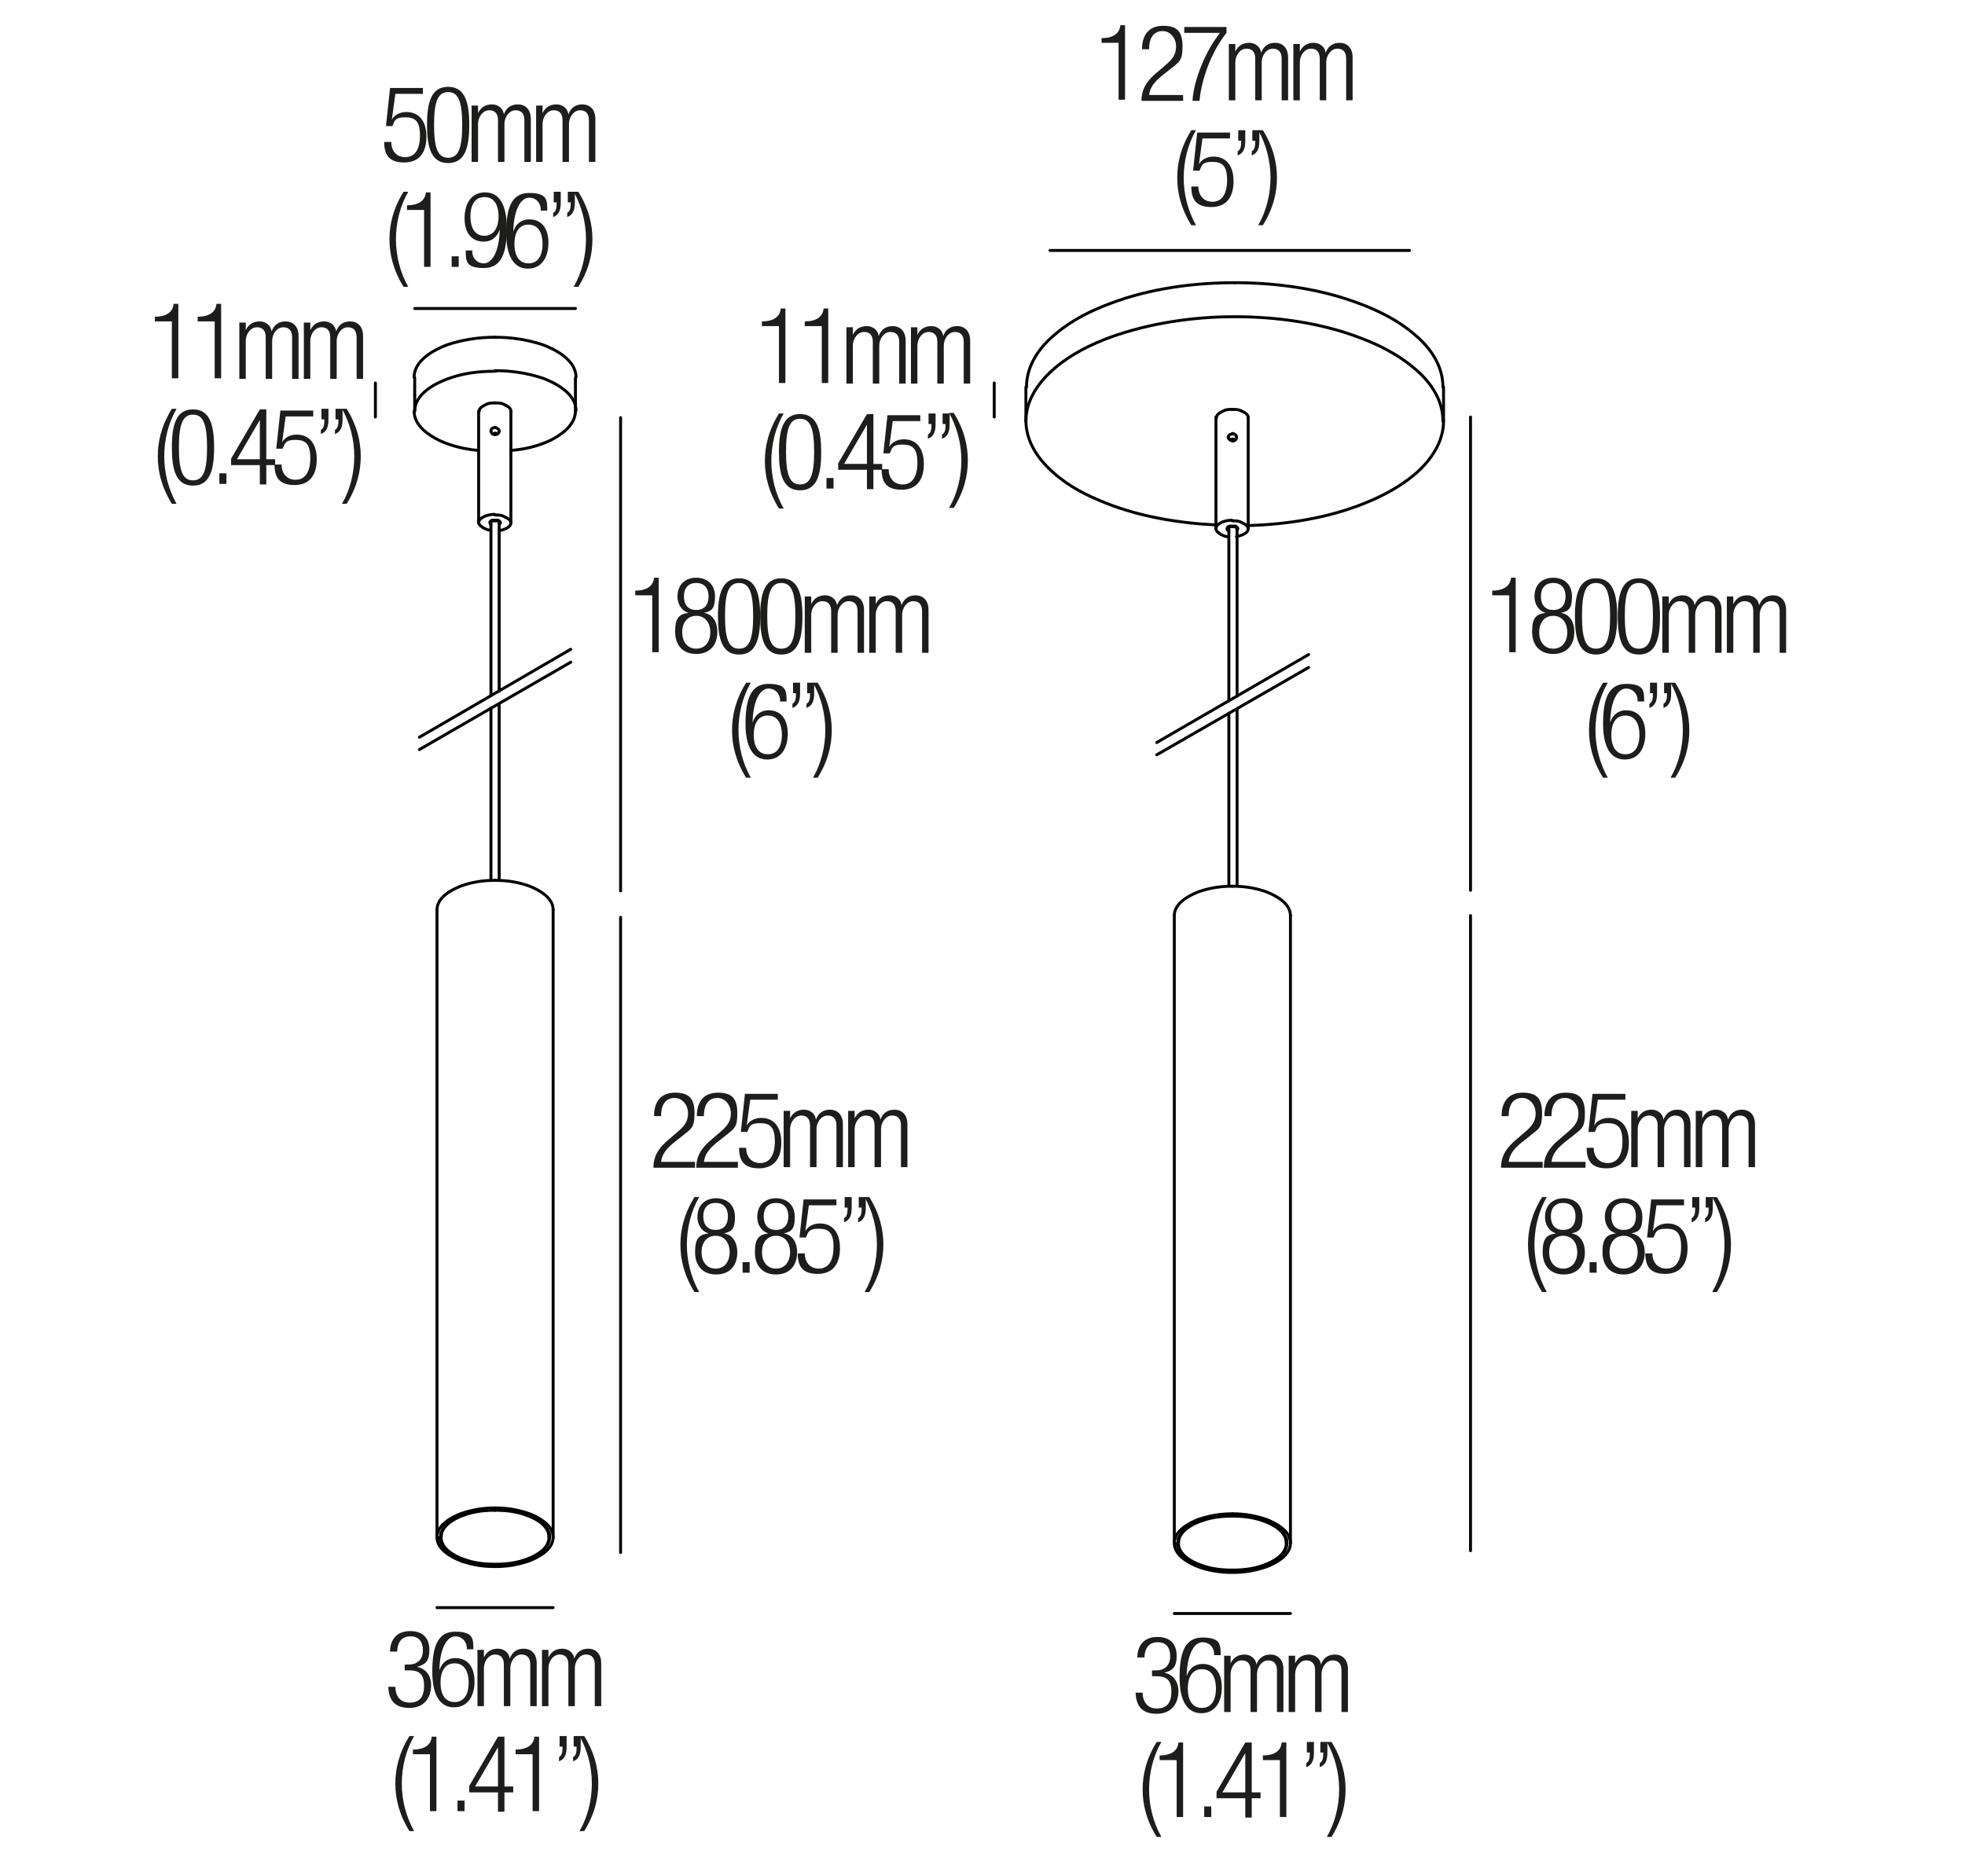 <?xml version="1.0" encoding="UTF-8"?>
<svg id="Livello_1" xmlns="http://www.w3.org/2000/svg" version="1.1" viewBox="0 0 335 319.9">
  <!-- Generator: Adobe Illustrator 29.6.0, SVG Export Plug-In . SVG Version: 2.1.1 Build 207)  -->
  <g>
    <rect x="62.4" y="14.7" width="42.7" height="38.7" fill="none"/>
    <path d="M72.1,15v1h-4.7l-.6,4.4h0c.5-.9,1.5-1.3,2.5-1.3,2,0,3.4,1.4,3.4,4.2s-1.3,4.4-3.8,4.4-3.4-1.2-3.4-3.5h1.2c0,1.4.8,2.6,2.4,2.6s2.5-1.3,2.5-3.7-.8-3.1-2.5-3.1-1.8.5-2.2,1.5h-1.1l.7-6.5h5.6Z" fill="#1d1d1b"/>
    <path d="M76.4,14.8c2.9,0,3.6,2.7,3.6,6.5s-.7,6.5-3.6,6.5-3.6-2.7-3.6-6.5.7-6.5,3.6-6.5ZM76.4,26.9c1.7,0,2.4-1.5,2.4-5.6s-.7-5.6-2.4-5.6-2.4,1.5-2.4,5.6.7,5.6,2.4,5.6Z" fill="#1d1d1b"/>
    <path d="M80.5,18h1v1.3h0c.5-1.1,1.4-1.5,2.4-1.5s1.9.7,2,1.7h0c.4-1.1,1.2-1.7,2.4-1.7s2.2.8,2.2,2.5v7.3h-1.1v-7.1c0-1.1-.5-1.7-1.5-1.7s-1.9,1-1.9,2.4v6.4h-1.1v-7.1c0-1.1-.5-1.7-1.5-1.7s-1.9,1-1.9,2.4v6.4h-1.1v-9.6Z" fill="#1d1d1b"/>
    <path d="M91.5,18h1v1.3h0c.5-1.1,1.4-1.5,2.4-1.5s1.9.7,2,1.7h0c.4-1.1,1.2-1.7,2.4-1.7s2.2.8,2.2,2.5v7.3h-1.1v-7.1c0-1.1-.5-1.7-1.5-1.7s-1.9,1-1.9,2.4v6.4h-1.1v-7.1c0-1.1-.5-1.7-1.5-1.7s-1.9,1-1.9,2.4v6.4h-1.1v-9.6Z" fill="#1d1d1b"/>
    <path d="M69.6,32.7c-1.4,2.4-2.1,5.3-2.1,8.1s.7,5.6,2.1,8.1h-.8c-1.8-2.9-2.4-5.6-2.4-8.1s.6-5.2,2.4-8.1h.8Z" fill="#1d1d1b"/>
    <path d="M72.3,35.8h-2.9v-.8c2.1,0,3.1-.9,3.2-2.2h.8v12.7h-1.1v-9.8Z" fill="#1d1d1b"/>
    <path d="M77,43.7h1.2v1.8h-1.2v-1.8Z" fill="#1d1d1b"/>
    <path d="M80.5,42.8c0,1.2.8,2.1,2,2.1s2.6-1.6,2.7-5.8h0c-.4,1.3-1.4,2.1-2.7,2.1-2.2,0-3.3-1.6-3.3-4s1.1-4.4,3.5-4.4,3.7,2.1,3.7,6.1-.8,6.8-3.9,6.8-3.1-1.2-3.1-3h1.2ZM82.6,40.2c1.7,0,2.4-1.6,2.4-3.3s-.6-3.3-2.4-3.3-2.4,1.6-2.4,3.3.6,3.3,2.4,3.3Z" fill="#1d1d1b"/>
    <path d="M92.2,35.8c0-1.2-.8-2.1-2-2.1s-2.6,1.6-2.7,5.8h0c.4-1.3,1.4-2.1,2.7-2.1,2.2,0,3.3,1.6,3.3,4s-1.1,4.4-3.5,4.4-3.7-2.1-3.7-6.1.8-6.8,3.9-6.8,3.1,1.2,3.1,3h-1.2ZM90.1,44.9c1.8,0,2.4-1.6,2.4-3.3s-.6-3.3-2.4-3.3-2.4,1.6-2.4,3.3.6,3.3,2.4,3.3Z" fill="#1d1d1b"/>
    <path d="M94.4,32.7h1.2v1.8c0,1.1-.2,2.1-1.3,2.5v-.7c.5-.3.6-.8.6-1.8h-.5v-1.8ZM96.8,32.7h1.2v1.8c0,1.1-.2,2.1-1.3,2.5v-.7c.5-.3.6-.8.6-1.8h-.5v-1.8Z" fill="#1d1d1b"/>
    <path d="M97.8,48.9c1.4-2.4,2.1-5.3,2.1-8.1s-.7-5.6-2.1-8.1h.8c1.8,2.9,2.4,5.6,2.4,8.1s-.6,5.2-2.4,8.1h-.8Z" fill="#1d1d1b"/>
  </g>
  <g>
    <rect x="22.8" y="51.7" width="42.7" height="38.7" fill="none"/>
    <path d="M29.3,54.8h-2.9v-.8c2.1,0,3.1-.9,3.2-2.2h.8v12.7h-1.1v-9.8Z" fill="#1d1d1b"/>
    <path d="M36.6,54.8h-2.9v-.8c2.1,0,3.1-.9,3.2-2.2h.8v12.7h-1.1v-9.8Z" fill="#1d1d1b"/>
    <path d="M40.9,55h1v1.3h0c.5-1.1,1.4-1.5,2.4-1.5s1.9.7,2,1.7h0c.4-1.1,1.2-1.7,2.4-1.7s2.2.8,2.2,2.5v7.3h-1.1v-7.1c0-1.1-.5-1.7-1.5-1.7s-1.9,1-1.9,2.4v6.4h-1.1v-7.1c0-1.1-.5-1.7-1.5-1.7s-1.9,1-1.9,2.4v6.4h-1.1v-9.6Z" fill="#1d1d1b"/>
    <path d="M51.9,55h1v1.3h0c.5-1.1,1.4-1.5,2.4-1.5s1.9.7,2,1.7h0c.4-1.1,1.2-1.7,2.4-1.7s2.2.8,2.2,2.5v7.3h-1.1v-7.1c0-1.1-.5-1.7-1.5-1.7s-1.9,1-1.9,2.4v6.4h-1.1v-7.1c0-1.1-.5-1.7-1.5-1.7s-1.9,1-1.9,2.4v6.4h-1.1v-9.6Z" fill="#1d1d1b"/>
    <path d="M30.1,69.7c-1.4,2.4-2.1,5.3-2.1,8.1s.7,5.6,2.1,8.1h-.8c-1.8-2.9-2.4-5.6-2.4-8.1s.6-5.2,2.4-8.1h.8Z" fill="#1d1d1b"/>
    <path d="M32.9,69.8c2.9,0,3.6,2.7,3.6,6.5s-.7,6.5-3.6,6.5-3.6-2.7-3.6-6.5.7-6.5,3.6-6.5ZM32.9,81.9c1.7,0,2.4-1.5,2.4-5.6s-.7-5.6-2.4-5.6-2.4,1.5-2.4,5.6.7,5.6,2.4,5.6Z" fill="#1d1d1b"/>
    <path d="M37.4,80.7h1.2v1.8h-1.2v-1.8Z" fill="#1d1d1b"/>
    <path d="M44.3,79.3h-4.9v-1.1l4.9-8.4h1.1v8.5h1.5v1h-1.5v3.3h-1.1v-3.3ZM44.3,78.3v-6.7h0l-3.9,6.7h3.9Z" fill="#1d1d1b"/>
    <path d="M53.4,70v1h-4.7l-.6,4.4h0c.5-.9,1.5-1.3,2.5-1.3,2,0,3.4,1.4,3.4,4.2s-1.3,4.4-3.8,4.4-3.4-1.2-3.4-3.5h1.2c0,1.4.8,2.6,2.4,2.6s2.5-1.3,2.5-3.7-.8-3.1-2.5-3.1-1.8.5-2.2,1.5h-1.1l.7-6.5h5.6Z" fill="#1d1d1b"/>
    <path d="M54.8,69.7h1.2v1.8c0,1.1-.2,2.1-1.3,2.5v-.7c.5-.3.6-.8.6-1.8h-.5v-1.8ZM57.2,69.7h1.2v1.8c0,1.1-.2,2.1-1.3,2.5v-.7c.5-.3.6-.8.6-1.8h-.5v-1.8Z" fill="#1d1d1b"/>
    <path d="M58.3,85.9c1.4-2.4,2.1-5.3,2.1-8.1s-.7-5.6-2.1-8.1h.8c1.8,2.9,2.4,5.6,2.4,8.1s-.6,5.2-2.4,8.1h-.8Z" fill="#1d1d1b"/>
  </g>
  <g>
    <rect x="185.5" y="4.3" width="47.4" height="38.8" fill="none"/>
    <path d="M190.7,7.3h-2.9v-.8c2.1,0,3.1-.9,3.2-2.2h.8v12.7h-1.1V7.3Z" fill="#1d1d1b"/>
    <path d="M194.7,8.4c0-2.5,1.2-4,3.6-4s3.3,1,3.3,3.5-.5,2.6-2.1,3.9l-1.4,1.1c-1.3,1.1-2,1.9-2.2,3.3h5.8v1h-7.1c0-2.1,1-3.5,2.7-4.9l1.4-1.2c1.3-1.1,1.8-1.9,1.8-3.2s-.9-2.6-2.3-2.6-2.3,1-2.3,3.1h-1.2Z" fill="#1d1d1b"/>
    <path d="M201.9,4.6h7.2v1c-2.7,3.4-4.3,8.1-4.6,11.6h-1.2c.2-3.5,2.2-8.5,4.7-11.6h-6.1v-1Z" fill="#1d1d1b"/>
    <path d="M209.6,7.5h1v1.3h0c.5-1.1,1.4-1.5,2.4-1.5s1.9.7,2,1.7h0c.4-1.1,1.2-1.7,2.4-1.7s2.2.8,2.2,2.5v7.3h-1.1v-7.1c0-1.1-.5-1.7-1.5-1.7s-1.9,1-1.9,2.4v6.4h-1.1v-7.1c0-1.1-.5-1.7-1.5-1.7s-1.9,1-1.9,2.4v6.4h-1.1V7.5Z" fill="#1d1d1b"/>
    <path d="M220.6,7.5h1v1.3h0c.5-1.1,1.4-1.5,2.4-1.5s1.9.7,2,1.7h0c.4-1.1,1.2-1.7,2.4-1.7s2.2.8,2.2,2.5v7.3h-1.1v-7.1c0-1.1-.5-1.7-1.5-1.7s-1.9,1-1.9,2.4v6.4h-1.1v-7.1c0-1.1-.5-1.7-1.5-1.7s-1.9,1-1.9,2.4v6.4h-1.1V7.5Z" fill="#1d1d1b"/>
    <path d="M203.9,22.2c-1.4,2.4-2.1,5.3-2.1,8.1s.7,5.6,2.1,8.1h-.8c-1.8-2.9-2.4-5.6-2.4-8.1s.6-5.2,2.4-8.1h.8Z" fill="#1d1d1b"/>
    <path d="M209.7,22.6v1h-4.7l-.6,4.4h0c.5-.9,1.5-1.3,2.5-1.3,2,0,3.4,1.4,3.4,4.2s-1.3,4.4-3.8,4.4-3.4-1.2-3.4-3.5h1.2c0,1.4.8,2.6,2.4,2.6s2.5-1.3,2.5-3.7-.8-3.1-2.5-3.1-1.8.5-2.2,1.5h-1.1l.7-6.5h5.6Z" fill="#1d1d1b"/>
    <path d="M211.1,22.2h1.2v1.8c0,1.1-.2,2.1-1.3,2.5v-.7c.5-.3.6-.8.6-1.8h-.5v-1.8ZM213.5,22.2h1.2v1.8c0,1.1-.2,2.1-1.3,2.5v-.7c.5-.3.6-.8.6-1.8h-.5v-1.8Z" fill="#1d1d1b"/>
    <path d="M214.5,38.4c1.4-2.4,2.1-5.3,2.1-8.1s-.7-5.6-2.1-8.1h.8c1.8,2.9,2.4,5.6,2.4,8.1s-.6,5.2-2.4,8.1h-.8Z" fill="#1d1d1b"/>
  </g>
  <g>
    <rect x="126.3" y="52.5" width="42.7" height="38.7" fill="none"/>
    <path d="M132.8,55.6h-2.9v-.8c2.1,0,3.1-.9,3.2-2.2h.8v12.7h-1.1v-9.8Z" fill="#1d1d1b"/>
    <path d="M140.1,55.6h-2.9v-.8c2.1,0,3.1-.9,3.2-2.2h.8v12.7h-1.1v-9.8Z" fill="#1d1d1b"/>
    <path d="M144.4,55.8h1v1.3h0c.5-1.1,1.4-1.5,2.4-1.5s1.9.7,2,1.7h0c.4-1.1,1.2-1.7,2.4-1.7s2.2.8,2.2,2.5v7.3h-1.1v-7.1c0-1.1-.5-1.7-1.5-1.7s-1.9,1-1.9,2.4v6.4h-1.1v-7.1c0-1.1-.5-1.7-1.5-1.7s-1.9,1-1.9,2.4v6.4h-1.1v-9.6Z" fill="#1d1d1b"/>
    <path d="M155.4,55.8h1v1.3h0c.5-1.1,1.4-1.5,2.4-1.5s1.9.7,2,1.7h0c.4-1.1,1.2-1.7,2.4-1.7s2.2.8,2.2,2.5v7.3h-1.1v-7.1c0-1.1-.5-1.7-1.5-1.7s-1.9,1-1.9,2.4v6.4h-1.1v-7.1c0-1.1-.5-1.7-1.5-1.7s-1.9,1-1.9,2.4v6.4h-1.1v-9.6Z" fill="#1d1d1b"/>
    <path d="M133.6,70.5c-1.4,2.4-2.1,5.3-2.1,8.1s.7,5.6,2.1,8.1h-.8c-1.8-2.9-2.4-5.6-2.4-8.1s.6-5.2,2.4-8.1h.8Z" fill="#1d1d1b"/>
    <path d="M136.4,70.6c2.9,0,3.6,2.7,3.6,6.5s-.7,6.5-3.6,6.5-3.6-2.7-3.6-6.5.7-6.5,3.6-6.5ZM136.4,82.6c1.7,0,2.4-1.5,2.4-5.6s-.7-5.6-2.4-5.6-2.4,1.5-2.4,5.6.7,5.6,2.4,5.6Z" fill="#1d1d1b"/>
    <path d="M140.9,81.5h1.2v1.8h-1.2v-1.8Z" fill="#1d1d1b"/>
    <path d="M147.8,80.1h-4.9v-1.1l4.9-8.4h1.1v8.5h1.5v1h-1.5v3.3h-1.1v-3.3ZM147.8,79.1v-6.7h0l-3.9,6.7h3.9Z" fill="#1d1d1b"/>
    <path d="M156.9,70.8v1h-4.7l-.6,4.4h0c.5-.9,1.5-1.3,2.5-1.3,2,0,3.4,1.4,3.4,4.2s-1.3,4.4-3.8,4.4-3.4-1.2-3.4-3.5h1.2c0,1.4.8,2.6,2.4,2.6s2.5-1.3,2.5-3.7-.8-3.1-2.5-3.1-1.8.5-2.2,1.5h-1.1l.7-6.5h5.6Z" fill="#1d1d1b"/>
    <path d="M158.3,70.5h1.2v1.8c0,1.1-.2,2.1-1.3,2.5v-.7c.5-.3.6-.8.6-1.8h-.5v-1.8ZM160.7,70.5h1.2v1.8c0,1.1-.2,2.1-1.3,2.5v-.7c.5-.3.6-.8.6-1.8h-.5v-1.8Z" fill="#1d1d1b"/>
    <path d="M161.8,86.6c1.4-2.4,2.1-5.3,2.1-8.1s-.7-5.6-2.1-8.1h.8c1.8,2.9,2.4,5.6,2.4,8.1s-.6,5.2-2.4,8.1h-.8Z" fill="#1d1d1b"/>
  </g>
  <g>
    <rect x="101.6" y="98.4" width="63.5" height="33.6" fill="none"/>
    <path d="M111.2,101.5h-2.9v-.8c2.1,0,3.1-.9,3.2-2.2h.8v12.7h-1.1v-9.8Z" fill="#1d1d1b"/>
    <path d="M117.4,104.5h0c-1.3-.4-1.9-1.6-1.9-2.8,0-2.1,1.4-3.2,3.2-3.2s3.2,1.1,3.2,3.2-.6,2.5-1.9,2.8h0c1.6.2,2.3,1.7,2.3,3.2,0,2.4-1.4,3.8-3.6,3.8s-3.6-1.4-3.6-3.8.7-3,2.3-3.2ZM118.7,110.6c1.6,0,2.4-1.3,2.4-2.8s-.8-2.8-2.4-2.8-2.4,1.3-2.4,2.8.8,2.8,2.4,2.8ZM118.7,104c1.4,0,2.1-.9,2.1-2.3s-.7-2.3-2.1-2.3-2.1.9-2.1,2.3.7,2.3,2.1,2.3Z" fill="#1d1d1b"/>
    <path d="M126,98.6c2.9,0,3.6,2.7,3.6,6.5s-.7,6.5-3.6,6.5-3.6-2.7-3.6-6.5.7-6.5,3.6-6.5ZM126,110.6c1.7,0,2.4-1.5,2.4-5.6s-.7-5.6-2.4-5.6-2.4,1.5-2.4,5.6.7,5.6,2.4,5.6Z" fill="#1d1d1b"/>
    <path d="M133.2,98.6c2.9,0,3.6,2.7,3.6,6.5s-.7,6.5-3.6,6.5-3.6-2.7-3.6-6.5.7-6.5,3.6-6.5ZM133.2,110.6c1.7,0,2.4-1.5,2.4-5.6s-.7-5.6-2.4-5.6-2.4,1.5-2.4,5.6.7,5.6,2.4,5.6Z" fill="#1d1d1b"/>
    <path d="M137.3,101.7h1v1.3h0c.5-1.1,1.4-1.5,2.4-1.5s1.9.7,2,1.7h0c.4-1.1,1.2-1.7,2.4-1.7s2.2.8,2.2,2.5v7.3h-1.1v-7.1c0-1.1-.5-1.7-1.5-1.7s-1.9,1-1.9,2.4v6.4h-1.1v-7.1c0-1.1-.5-1.7-1.5-1.7s-1.9,1-1.9,2.4v6.4h-1.1v-9.6Z" fill="#1d1d1b"/>
    <path d="M148.3,101.7h1v1.3h0c.5-1.1,1.4-1.5,2.4-1.5s1.9.7,2,1.7h0c.4-1.1,1.2-1.7,2.4-1.7s2.2.8,2.2,2.5v7.3h-1.1v-7.1c0-1.1-.5-1.7-1.5-1.7s-1.9,1-1.9,2.4v6.4h-1.1v-7.1c0-1.1-.5-1.7-1.5-1.7s-1.9,1-1.9,2.4v6.4h-1.1v-9.6Z" fill="#1d1d1b"/>
    <path d="M128,116.4c-1.4,2.4-2.1,5.3-2.1,8.1s.7,5.6,2.1,8.1h-.8c-1.8-2.9-2.4-5.6-2.4-8.1s.6-5.2,2.4-8.1h.8Z" fill="#1d1d1b"/>
    <path d="M133,119.5c0-1.2-.8-2.1-2-2.1s-2.6,1.6-2.7,5.8h0c.4-1.3,1.4-2.1,2.7-2.1,2.2,0,3.3,1.6,3.3,4s-1.1,4.4-3.5,4.4-3.7-2.1-3.7-6.1.8-6.8,3.9-6.8,3.1,1.2,3.1,3h-1.2ZM130.9,128.6c1.8,0,2.4-1.6,2.4-3.3s-.6-3.3-2.4-3.3-2.4,1.6-2.4,3.3.6,3.3,2.4,3.3Z" fill="#1d1d1b"/>
    <path d="M135.2,116.4h1.2v1.8c0,1.1-.2,2.1-1.3,2.5v-.7c.5-.3.6-.8.6-1.8h-.5v-1.8ZM137.6,116.4h1.2v1.8c0,1.1-.2,2.1-1.3,2.5v-.7c.5-.3.6-.8.6-1.8h-.5v-1.8Z" fill="#1d1d1b"/>
    <path d="M138.6,132.6c1.4-2.4,2.1-5.3,2.1-8.1s-.7-5.6-2.1-8.1h.8c1.8,2.9,2.4,5.6,2.4,8.1s-.6,5.2-2.4,8.1h-.8Z" fill="#1d1d1b"/>
  </g>
  <g>
    <rect x="101.6" y="186.2" width="63.5" height="33.6" fill="none"/>
    <path d="M111.5,190.3c0-2.5,1.2-4,3.6-4s3.3,1,3.3,3.5-.5,2.6-2.1,3.9l-1.4,1.1c-1.3,1.1-2,1.9-2.2,3.3h5.8v1h-7.1c0-2.1,1-3.5,2.7-4.9l1.4-1.2c1.3-1.1,1.8-1.9,1.8-3.2s-.9-2.6-2.3-2.6-2.3,1-2.3,3.1h-1.2Z" fill="#1d1d1b"/>
    <path d="M118.8,190.3c0-2.5,1.2-4,3.6-4s3.3,1,3.3,3.5-.5,2.6-2.1,3.9l-1.4,1.1c-1.3,1.1-2,1.9-2.2,3.3h5.8v1h-7.1c0-2.1,1-3.5,2.7-4.9l1.4-1.2c1.3-1.1,1.8-1.9,1.8-3.2s-.9-2.6-2.3-2.6-2.3,1-2.3,3.1h-1.2Z" fill="#1d1d1b"/>
    <path d="M132.6,186.5v1h-4.7l-.6,4.4h0c.5-.9,1.5-1.3,2.5-1.3,2,0,3.4,1.4,3.4,4.2s-1.3,4.4-3.8,4.4-3.4-1.2-3.4-3.5h1.2c0,1.4.8,2.6,2.4,2.6s2.5-1.3,2.5-3.7-.8-3.1-2.5-3.1-1.8.5-2.2,1.5h-1.1l.7-6.5h5.6Z" fill="#1d1d1b"/>
    <path d="M133.7,189.4h1v1.3h0c.5-1.1,1.4-1.5,2.4-1.5s1.9.7,2,1.7h0c.4-1.1,1.2-1.7,2.4-1.7s2.2.8,2.2,2.5v7.3h-1.1v-7.1c0-1.1-.5-1.7-1.5-1.7s-1.9,1-1.9,2.4v6.4h-1.1v-7.1c0-1.1-.5-1.7-1.5-1.7s-1.9,1-1.9,2.4v6.4h-1.1v-9.6Z" fill="#1d1d1b"/>
    <path d="M144.7,189.4h1v1.3h0c.5-1.1,1.4-1.5,2.4-1.5s1.9.7,2,1.7h0c.4-1.1,1.2-1.7,2.4-1.7s2.2.8,2.2,2.5v7.3h-1.1v-7.1c0-1.1-.5-1.7-1.5-1.7s-1.9,1-1.9,2.4v6.4h-1.1v-7.1c0-1.1-.5-1.7-1.5-1.7s-1.9,1-1.9,2.4v6.4h-1.1v-9.6Z" fill="#1d1d1b"/>
    <path d="M119.2,204.1c-1.4,2.4-2.1,5.3-2.1,8.1s.7,5.6,2.1,8.1h-.8c-1.8-2.9-2.4-5.6-2.4-8.1s.6-5.2,2.4-8.1h.8Z" fill="#1d1d1b"/>
    <path d="M120.8,210.3h0c-1.3-.4-1.9-1.6-1.9-2.8,0-2.1,1.4-3.2,3.2-3.2s3.2,1.1,3.2,3.2-.6,2.5-1.9,2.8h0c1.6.2,2.3,1.7,2.3,3.2,0,2.4-1.4,3.8-3.6,3.8s-3.6-1.4-3.6-3.8.7-3,2.3-3.2ZM122,216.3c1.6,0,2.4-1.3,2.4-2.8s-.8-2.8-2.4-2.8-2.4,1.3-2.4,2.8.8,2.8,2.4,2.8ZM122,209.7c1.4,0,2.1-.9,2.1-2.3s-.7-2.3-2.1-2.3-2.1.9-2.1,2.3.7,2.3,2.1,2.3Z" fill="#1d1d1b"/>
    <path d="M126.6,215.2h1.2v1.8h-1.2v-1.8Z" fill="#1d1d1b"/>
    <path d="M131,210.3h0c-1.3-.4-1.9-1.6-1.9-2.8,0-2.1,1.4-3.2,3.2-3.2s3.2,1.1,3.2,3.2-.6,2.5-1.9,2.8h0c1.6.2,2.3,1.7,2.3,3.2,0,2.4-1.4,3.8-3.6,3.8s-3.6-1.4-3.6-3.8.7-3,2.3-3.2ZM132.3,216.3c1.6,0,2.4-1.3,2.4-2.8s-.8-2.8-2.4-2.8-2.4,1.3-2.4,2.8.8,2.8,2.4,2.8ZM132.3,209.7c1.4,0,2.1-.9,2.1-2.3s-.7-2.3-2.1-2.3-2.1.9-2.1,2.3.7,2.3,2.1,2.3Z" fill="#1d1d1b"/>
    <path d="M142.6,204.5v1h-4.7l-.6,4.4h0c.5-.9,1.5-1.3,2.5-1.3,2,0,3.4,1.4,3.4,4.2s-1.3,4.4-3.8,4.4-3.4-1.2-3.4-3.5h1.2c0,1.4.8,2.6,2.4,2.6s2.5-1.3,2.5-3.7-.8-3.1-2.5-3.1-1.8.5-2.2,1.5h-1.1l.7-6.5h5.6Z" fill="#1d1d1b"/>
    <path d="M144,204.1h1.2v1.8c0,1.1-.2,2.1-1.3,2.5v-.7c.5-.3.6-.8.6-1.8h-.5v-1.8ZM146.4,204.1h1.2v1.8c0,1.1-.2,2.1-1.3,2.5v-.7c.5-.3.6-.8.6-1.8h-.5v-1.8Z" fill="#1d1d1b"/>
    <path d="M147.4,220.3c1.4-2.4,2.1-5.3,2.1-8.1s-.7-5.6-2.1-8.1h.8c1.8,2.9,2.4,5.6,2.4,8.1s-.6,5.2-2.4,8.1h-.8Z" fill="#1d1d1b"/>
  </g>
  <g>
    <rect x="53" y="278" width="63.5" height="33.6" fill="none"/>
    <path d="M69.1,283.8h.6c1.5,0,2.4-.9,2.4-2.4s-.7-2.4-2.1-2.4-2.2.8-2.3,2.6h-1.2c0-2.1,1.2-3.5,3.4-3.5s3.3,1.2,3.3,3.2-.7,2.5-2.1,2.9h0c1.5.3,2.4,1.5,2.4,3.1,0,2.3-1.3,3.9-3.7,3.9s-3.5-1.2-3.6-3.6h1.2c0,1.5.8,2.7,2.4,2.7s2.5-.8,2.5-2.9-1-2.6-2.5-2.6h-.8v-.9Z" fill="#1d1d1b"/>
    <path d="M79.6,281.1c0-1.2-.8-2.1-2-2.1s-2.6,1.6-2.7,5.8h0c.4-1.3,1.4-2.1,2.7-2.1,2.2,0,3.3,1.6,3.3,4s-1.1,4.4-3.5,4.4-3.7-2.1-3.7-6.1.8-6.8,3.9-6.8,3.1,1.2,3.1,3h-1.2ZM77.5,290.2c1.8,0,2.4-1.6,2.4-3.3s-.6-3.3-2.4-3.3-2.4,1.6-2.4,3.3.6,3.3,2.4,3.3Z" fill="#1d1d1b"/>
    <path d="M81.5,281.3h1v1.3h0c.5-1.1,1.4-1.5,2.4-1.5s1.9.7,2,1.7h0c.4-1.1,1.2-1.7,2.4-1.7s2.2.8,2.2,2.5v7.3h-1.1v-7.1c0-1.1-.5-1.7-1.5-1.7s-1.9,1-1.9,2.4v6.4h-1.1v-7.1c0-1.1-.5-1.7-1.5-1.7s-1.9,1-1.9,2.4v6.4h-1.1v-9.6Z" fill="#1d1d1b"/>
    <path d="M92.5,281.3h1v1.3h0c.5-1.1,1.4-1.5,2.4-1.5s1.9.7,2,1.7h0c.4-1.1,1.2-1.7,2.4-1.7s2.2.8,2.2,2.5v7.3h-1.1v-7.1c0-1.1-.5-1.7-1.5-1.7s-1.9,1-1.9,2.4v6.4h-1.1v-7.1c0-1.1-.5-1.7-1.5-1.7s-1.9,1-1.9,2.4v6.4h-1.1v-9.6Z" fill="#1d1d1b"/>
    <path d="M70.6,296c-1.4,2.4-2.1,5.3-2.1,8.1s.7,5.6,2.1,8.1h-.8c-1.8-2.9-2.4-5.6-2.4-8.1s.6-5.2,2.4-8.1h.8Z" fill="#1d1d1b"/>
    <path d="M73.3,299.1h-2.9v-.8c2.1,0,3.1-.9,3.2-2.2h.8v12.7h-1.1v-9.8Z" fill="#1d1d1b"/>
    <path d="M78,307h1.2v1.8h-1.2v-1.8Z" fill="#1d1d1b"/>
    <path d="M84.9,305.6h-4.9v-1.1l4.9-8.4h1.1v8.5h1.5v1h-1.5v3.3h-1.1v-3.3ZM84.9,304.6v-6.7h0l-3.9,6.7h3.9Z" fill="#1d1d1b"/>
    <path d="M90.8,299.1h-2.9v-.8c2.1,0,3.1-.9,3.2-2.2h.8v12.7h-1.1v-9.8Z" fill="#1d1d1b"/>
    <path d="M95.4,296h1.2v1.8c0,1.1-.2,2.1-1.3,2.5v-.7c.5-.3.6-.8.6-1.8h-.5v-1.8ZM97.8,296h1.2v1.8c0,1.1-.2,2.1-1.3,2.5v-.7c.5-.3.6-.8.6-1.8h-.5v-1.8Z" fill="#1d1d1b"/>
    <path d="M98.8,312.2c1.4-2.4,2.1-5.3,2.1-8.1s-.7-5.6-2.1-8.1h.8c1.8,2.9,2.4,5.6,2.4,8.1s-.6,5.2-2.4,8.1h-.8Z" fill="#1d1d1b"/>
  </g>
  <g>
    <rect x="180.4" y="279" width="63.5" height="33.6" fill="none"/>
    <path d="M196.5,284.8h.6c1.5,0,2.4-.9,2.4-2.4s-.7-2.4-2.1-2.4-2.2.8-2.3,2.6h-1.2c0-2.1,1.2-3.5,3.4-3.5s3.3,1.2,3.3,3.2-.7,2.5-2.1,2.9h0c1.5.3,2.4,1.5,2.4,3.1,0,2.3-1.3,3.9-3.7,3.9s-3.5-1.2-3.6-3.6h1.2c0,1.5.8,2.7,2.4,2.7s2.5-.8,2.5-2.9-1-2.6-2.5-2.6h-.8v-.9Z" fill="#1d1d1b"/>
    <path d="M207,282.1c0-1.2-.8-2.1-2-2.1s-2.6,1.6-2.7,5.8h0c.4-1.3,1.4-2.1,2.7-2.1,2.2,0,3.3,1.6,3.3,4s-1.1,4.4-3.5,4.4-3.7-2.1-3.7-6.1.8-6.8,3.9-6.8,3.1,1.2,3.1,3h-1.2ZM204.9,291.2c1.8,0,2.4-1.6,2.4-3.3s-.6-3.3-2.4-3.3-2.4,1.6-2.4,3.3.6,3.3,2.4,3.3Z" fill="#1d1d1b"/>
    <path d="M208.8,282.3h1v1.3h0c.5-1.1,1.4-1.5,2.4-1.5s1.9.7,2,1.7h0c.4-1.1,1.2-1.7,2.4-1.7s2.2.8,2.2,2.5v7.3h-1.1v-7.1c0-1.1-.5-1.7-1.5-1.7s-1.9,1-1.9,2.4v6.4h-1.1v-7.1c0-1.1-.5-1.7-1.5-1.7s-1.9,1-1.9,2.4v6.4h-1.1v-9.6Z" fill="#1d1d1b"/>
    <path d="M219.8,282.3h1v1.3h0c.5-1.1,1.4-1.5,2.4-1.5s1.9.7,2,1.7h0c.4-1.1,1.2-1.7,2.4-1.7s2.2.8,2.2,2.5v7.3h-1.1v-7.1c0-1.1-.5-1.7-1.5-1.7s-1.9,1-1.9,2.4v6.4h-1.1v-7.1c0-1.1-.5-1.7-1.5-1.7s-1.9,1-1.9,2.4v6.4h-1.1v-9.6Z" fill="#1d1d1b"/>
    <path d="M198,297c-1.4,2.4-2.1,5.3-2.1,8.1s.7,5.6,2.1,8.1h-.8c-1.8-2.9-2.4-5.6-2.4-8.1s.6-5.2,2.4-8.1h.8Z" fill="#1d1d1b"/>
    <path d="M200.6,300.1h-2.9v-.8c2.1,0,3.1-.9,3.2-2.2h.8v12.7h-1.1v-9.8Z" fill="#1d1d1b"/>
    <path d="M205.3,308h1.2v1.8h-1.2v-1.8Z" fill="#1d1d1b"/>
    <path d="M212.3,306.6h-4.9v-1.1l4.9-8.4h1.1v8.5h1.5v1h-1.5v3.3h-1.1v-3.3ZM212.3,305.6v-6.7h0l-3.9,6.7h3.9Z" fill="#1d1d1b"/>
    <path d="M218.2,300.1h-2.9v-.8c2.1,0,3.1-.9,3.2-2.2h.8v12.7h-1.1v-9.8Z" fill="#1d1d1b"/>
    <path d="M222.8,297h1.2v1.8c0,1.1-.2,2.1-1.3,2.5v-.7c.5-.3.6-.8.6-1.8h-.5v-1.8ZM225.1,297h1.2v1.8c0,1.1-.2,2.1-1.3,2.5v-.7c.5-.3.6-.8.6-1.8h-.5v-1.8Z" fill="#1d1d1b"/>
    <path d="M226.2,313.2c1.4-2.4,2.1-5.3,2.1-8.1s-.7-5.6-2.1-8.1h.8c1.8,2.9,2.4,5.6,2.4,8.1s-.6,5.2-2.4,8.1h-.8Z" fill="#1d1d1b"/>
  </g>
  <g>
    <rect x="246.1" y="186.2" width="63.5" height="33.6" fill="none"/>
    <path d="M256,190.3c0-2.5,1.2-4,3.6-4s3.3,1,3.3,3.5-.5,2.6-2.1,3.9l-1.4,1.1c-1.3,1.1-2,1.9-2.2,3.3h5.8v1h-7.1c0-2.1,1-3.5,2.7-4.9l1.4-1.2c1.3-1.1,1.8-1.9,1.8-3.2s-.9-2.6-2.3-2.6-2.3,1-2.3,3.1h-1.2Z" fill="#1d1d1b"/>
    <path d="M263.3,190.3c0-2.5,1.2-4,3.6-4s3.3,1,3.3,3.5-.5,2.6-2.1,3.9l-1.4,1.1c-1.3,1.1-2,1.9-2.2,3.3h5.8v1h-7.1c0-2.1,1-3.5,2.7-4.9l1.4-1.2c1.3-1.1,1.8-1.9,1.8-3.2s-.9-2.6-2.3-2.6-2.3,1-2.3,3.1h-1.2Z" fill="#1d1d1b"/>
    <path d="M277.1,186.5v1h-4.7l-.6,4.4h0c.5-.9,1.5-1.3,2.5-1.3,2,0,3.4,1.4,3.4,4.2s-1.3,4.4-3.8,4.4-3.4-1.2-3.4-3.5h1.2c0,1.4.8,2.6,2.4,2.6s2.5-1.3,2.5-3.7-.8-3.1-2.5-3.1-1.8.5-2.2,1.5h-1.1l.7-6.5h5.6Z" fill="#1d1d1b"/>
    <path d="M278.2,189.4h1v1.3h0c.5-1.1,1.4-1.5,2.4-1.5s1.9.7,2,1.7h0c.4-1.1,1.2-1.7,2.4-1.7s2.2.8,2.2,2.5v7.3h-1.1v-7.1c0-1.1-.5-1.7-1.5-1.7s-1.9,1-1.9,2.4v6.4h-1.1v-7.1c0-1.1-.5-1.7-1.5-1.7s-1.9,1-1.9,2.4v6.4h-1.1v-9.6Z" fill="#1d1d1b"/>
    <path d="M289.2,189.4h1v1.3h0c.5-1.1,1.4-1.5,2.4-1.5s1.9.7,2,1.7h0c.4-1.1,1.2-1.7,2.4-1.7s2.2.8,2.2,2.5v7.3h-1.1v-7.1c0-1.1-.5-1.7-1.5-1.7s-1.9,1-1.9,2.4v6.4h-1.1v-7.1c0-1.1-.5-1.7-1.5-1.7s-1.9,1-1.9,2.4v6.4h-1.1v-9.6Z" fill="#1d1d1b"/>
    <path d="M263.7,204.1c-1.4,2.4-2.1,5.3-2.1,8.1s.7,5.6,2.1,8.1h-.8c-1.8-2.9-2.4-5.6-2.4-8.1s.6-5.2,2.4-8.1h.8Z" fill="#1d1d1b"/>
    <path d="M265.3,210.3h0c-1.3-.4-1.9-1.6-1.9-2.8,0-2.1,1.4-3.2,3.2-3.2s3.2,1.1,3.2,3.2-.6,2.5-1.9,2.8h0c1.6.2,2.3,1.7,2.3,3.2,0,2.4-1.4,3.8-3.6,3.8s-3.6-1.4-3.6-3.8.7-3,2.3-3.2ZM266.5,216.3c1.6,0,2.4-1.3,2.4-2.8s-.8-2.8-2.4-2.8-2.4,1.3-2.4,2.8.8,2.8,2.4,2.8ZM266.5,209.7c1.4,0,2.1-.9,2.1-2.3s-.7-2.3-2.1-2.3-2.1.9-2.1,2.3.7,2.3,2.1,2.3Z" fill="#1d1d1b"/>
    <path d="M271,215.2h1.2v1.8h-1.2v-1.8Z" fill="#1d1d1b"/>
    <path d="M275.5,210.3h0c-1.3-.4-1.9-1.6-1.9-2.8,0-2.1,1.4-3.2,3.2-3.2s3.2,1.1,3.2,3.2-.6,2.5-1.9,2.8h0c1.6.2,2.3,1.7,2.3,3.2,0,2.4-1.4,3.8-3.6,3.8s-3.6-1.4-3.6-3.8.7-3,2.3-3.2ZM276.8,216.3c1.6,0,2.4-1.3,2.4-2.8s-.8-2.8-2.4-2.8-2.4,1.3-2.4,2.8.8,2.8,2.4,2.8ZM276.8,209.7c1.4,0,2.1-.9,2.1-2.3s-.7-2.3-2.1-2.3-2.1.9-2.1,2.3.7,2.3,2.1,2.3Z" fill="#1d1d1b"/>
    <path d="M287.1,204.5v1h-4.7l-.6,4.4h0c.5-.9,1.5-1.3,2.5-1.3,2,0,3.4,1.4,3.4,4.2s-1.3,4.4-3.8,4.4-3.4-1.2-3.4-3.5h1.2c0,1.4.8,2.6,2.4,2.6s2.5-1.3,2.5-3.7-.8-3.1-2.5-3.1-1.8.5-2.2,1.5h-1.1l.7-6.5h5.6Z" fill="#1d1d1b"/>
    <path d="M288.5,204.1h1.2v1.8c0,1.1-.2,2.1-1.3,2.5v-.7c.5-.3.6-.8.6-1.8h-.5v-1.8ZM290.8,204.1h1.2v1.8c0,1.1-.2,2.1-1.3,2.5v-.7c.5-.3.6-.8.6-1.8h-.5v-1.8Z" fill="#1d1d1b"/>
    <path d="M291.9,220.3c1.4-2.4,2.1-5.3,2.1-8.1s-.7-5.6-2.1-8.1h.8c1.8,2.9,2.4,5.6,2.4,8.1s-.6,5.2-2.4,8.1h-.8Z" fill="#1d1d1b"/>
  </g>
  <g>
    <rect x="247.7" y="98.4" width="63.5" height="33.6" fill="none"/>
    <path d="M257.3,101.5h-2.9v-.8c2.1,0,3.1-.9,3.2-2.2h.8v12.7h-1.1v-9.8Z" fill="#1d1d1b"/>
    <path d="M263.5,104.5h0c-1.3-.4-1.9-1.6-1.9-2.8,0-2.1,1.4-3.2,3.2-3.2s3.2,1.1,3.2,3.2-.6,2.5-1.9,2.8h0c1.6.2,2.3,1.7,2.3,3.2,0,2.4-1.4,3.8-3.6,3.8s-3.6-1.4-3.6-3.8.7-3,2.3-3.2ZM264.8,110.6c1.6,0,2.4-1.3,2.4-2.8s-.8-2.8-2.4-2.8-2.4,1.3-2.4,2.8.8,2.8,2.4,2.8ZM264.8,104c1.4,0,2.1-.9,2.1-2.3s-.7-2.3-2.1-2.3-2.1.9-2.1,2.3.7,2.3,2.1,2.3Z" fill="#1d1d1b"/>
    <path d="M272.1,98.6c2.9,0,3.6,2.7,3.6,6.5s-.7,6.5-3.6,6.5-3.6-2.7-3.6-6.5.7-6.5,3.6-6.5ZM272.1,110.6c1.7,0,2.4-1.5,2.4-5.6s-.7-5.6-2.4-5.6-2.4,1.5-2.4,5.6.7,5.6,2.4,5.6Z" fill="#1d1d1b"/>
    <path d="M279.4,98.6c2.9,0,3.6,2.7,3.6,6.5s-.7,6.5-3.6,6.5-3.6-2.7-3.6-6.5.7-6.5,3.6-6.5ZM279.4,110.6c1.7,0,2.4-1.5,2.4-5.6s-.7-5.6-2.4-5.6-2.4,1.5-2.4,5.6.7,5.6,2.4,5.6Z" fill="#1d1d1b"/>
    <path d="M283.5,101.7h1v1.3h0c.5-1.1,1.4-1.5,2.4-1.5s1.9.7,2,1.7h0c.4-1.1,1.2-1.7,2.4-1.7s2.2.8,2.2,2.5v7.3h-1.1v-7.1c0-1.1-.5-1.7-1.5-1.7s-1.9,1-1.9,2.4v6.4h-1.1v-7.1c0-1.1-.5-1.7-1.5-1.7s-1.9,1-1.9,2.4v6.4h-1.1v-9.6Z" fill="#1d1d1b"/>
    <path d="M294.5,101.7h1v1.3h0c.5-1.1,1.4-1.5,2.4-1.5s1.9.7,2,1.7h0c.4-1.1,1.2-1.7,2.4-1.7s2.2.8,2.2,2.5v7.3h-1.1v-7.1c0-1.1-.5-1.7-1.5-1.7s-1.9,1-1.9,2.4v6.4h-1.1v-7.1c0-1.1-.5-1.7-1.5-1.7s-1.9,1-1.9,2.4v6.4h-1.1v-9.6Z" fill="#1d1d1b"/>
    <path d="M274.1,116.4c-1.4,2.4-2.1,5.3-2.1,8.1s.7,5.6,2.1,8.1h-.8c-1.8-2.9-2.4-5.6-2.4-8.1s.6-5.2,2.4-8.1h.8Z" fill="#1d1d1b"/>
    <path d="M279.2,119.5c0-1.2-.8-2.1-2-2.1s-2.6,1.6-2.7,5.8h0c.4-1.3,1.4-2.1,2.7-2.1,2.2,0,3.3,1.6,3.3,4s-1.1,4.4-3.5,4.4-3.7-2.1-3.7-6.1.8-6.8,3.9-6.8,3.1,1.2,3.1,3h-1.2ZM277.1,128.6c1.8,0,2.4-1.6,2.4-3.3s-.6-3.3-2.4-3.3-2.4,1.6-2.4,3.3.6,3.3,2.4,3.3Z" fill="#1d1d1b"/>
    <path d="M281.3,116.4h1.2v1.8c0,1.1-.2,2.1-1.3,2.5v-.7c.5-.3.6-.8.6-1.8h-.5v-1.8ZM283.7,116.4h1.2v1.8c0,1.1-.2,2.1-1.3,2.5v-.7c.5-.3.6-.8.6-1.8h-.5v-1.8Z" fill="#1d1d1b"/>
    <path d="M284.8,132.6c1.4-2.4,2.1-5.3,2.1-8.1s-.7-5.6-2.1-8.1h.8c1.8,2.9,2.4,5.6,2.4,8.1s-.6,5.2-2.4,8.1h-.8Z" fill="#1d1d1b"/>
  </g>
  <line x1="74.5" y1="274.1" x2="94.3" y2="274.1" fill="none" stroke="#000100" stroke-linecap="round" stroke-linejoin="round" stroke-width=".5"/>
  <path d="M74.5,262.1c0,2.1,2.5,3.4,4,4,1.9.7,3.8,1,5.9,1s3.9-.3,5.9-1c1.5-.6,4-1.9,4-4" fill="none" stroke="#000100" stroke-linecap="round" stroke-linejoin="round" stroke-width=".5"/>
  <path d="M84.4,257.1c-2,0-3.9.3-5.9,1-1.5.6-4,1.9-4,4" fill="none" stroke="#000100" stroke-linecap="round" stroke-linejoin="round" stroke-width=".5"/>
  <path d="M74.5,155.1c0-2.1,2.5-3.4,4-4,1.9-.7,3.8-1,5.9-1" fill="none" stroke="#000100" stroke-linecap="round" stroke-linejoin="round" stroke-width=".5"/>
  <line x1="94.3" y1="155.1" x2="94.3" y2="262.1" fill="none" stroke="#000100" stroke-linecap="round" stroke-linejoin="round" stroke-width=".5"/>
  <path d="M94.3,155.1c0-2.1-2.5-3.4-4-4-1.9-.7-3.8-1-5.9-1" fill="none" stroke="#000100" stroke-linecap="round" stroke-linejoin="round" stroke-width=".5"/>
  <path d="M84.4,257.1c2,0,3.9.3,5.9,1,1.5.6,4,1.9,4,4" fill="none" stroke="#000100" stroke-linecap="round" stroke-linejoin="round" stroke-width=".5"/>
  <path d="M84.4,257.4c1.9,0,3.7.2,5.5.9,1.5.5,3.8,1.8,3.8,3.8" fill="none" stroke="#000100" stroke-linecap="round" stroke-linejoin="round" stroke-width=".5"/>
  <path d="M93.7,262.1c0,2-2.3,3.2-3.8,3.8-1.8.7-3.6.9-5.6.9s-3.7-.2-5.5-.9c-1.5-.5-3.8-1.8-3.8-3.8" fill="none" stroke="#000100" stroke-linecap="round" stroke-linejoin="round" stroke-width=".5"/>
  <path d="M75.1,262.1c0-2,2.3-3.2,3.8-3.8,1.8-.7,3.6-.9,5.5-.9" fill="none" stroke="#000100" stroke-linecap="round" stroke-linejoin="round" stroke-width=".5"/>
  <path d="M84.4,88.8c-.2,0-.3,0-.4,0-.1,0-.3.1-.3.3" fill="none" stroke="#000100" stroke-linecap="round" stroke-linejoin="round" stroke-width=".5"/>
  <line x1="83.6" y1="89.1" x2="83.6" y2="89.4" fill="none" stroke="#000100" stroke-linecap="round" stroke-linejoin="round" stroke-width=".5"/>
  <path d="M85.1,89.1c0-.2-.2-.3-.3-.3-.1,0-.3,0-.4,0" fill="none" stroke="#000100" stroke-linecap="round" stroke-linejoin="round" stroke-width=".5"/>
  <path d="M85.1,73.5c0,.4-.4.6-.7.6" fill="none" stroke="#000100" stroke-linecap="round" stroke-linejoin="round" stroke-width=".5"/>
  <path d="M84.4,74.1c-.3,0-.7-.2-.7-.6" fill="none" stroke="#000100" stroke-linecap="round" stroke-linejoin="round" stroke-width=".5"/>
  <path d="M84.8,74c-.2-.2-.6-.2-.8,0" fill="none" stroke="#000100" stroke-linecap="round" stroke-linejoin="round" stroke-width=".5"/>
  <path d="M83.7,73.5c0-.4.3-.6.7-.6" fill="none" stroke="#000100" stroke-linecap="round" stroke-linejoin="round" stroke-width=".5"/>
  <path d="M84.4,72.9c.3,0,.7.3.7.6" fill="none" stroke="#000100" stroke-linecap="round" stroke-linejoin="round" stroke-width=".5"/>
  <path d="M83.7,89.4c0,0-.1-.1-.1-.2" fill="none" stroke="#000100" stroke-linecap="round" stroke-linejoin="round" stroke-width=".5"/>
  <path d="M85.3,89.1c0-.2-.2-.3-.4-.4-.2,0-.3,0-.5,0s-.4,0-.5,0c-.1,0-.4.2-.4.4" fill="none" stroke="#000100" stroke-linecap="round" stroke-linejoin="round" stroke-width=".5"/>
  <path d="M85.3,89.1c0,.1,0,.2-.1.2" fill="none" stroke="#000100" stroke-linecap="round" stroke-linejoin="round" stroke-width=".5"/>
  <path d="M81.6,89.1c0-.6.7-.9,1.1-1.1.5-.2,1.1-.3,1.6-.3" fill="none" stroke="#000100" stroke-linecap="round" stroke-linejoin="round" stroke-width=".5"/>
  <path d="M84.4,68.7c-.6,0-1.1,0-1.6.3-.4.2-1.1.5-1.1,1.1" fill="none" stroke="#000100" stroke-linecap="round" stroke-linejoin="round" stroke-width=".5"/>
  <line x1="81.6" y1="70.1" x2="81.6" y2="89.1" fill="none" stroke="#000100" stroke-linecap="round" stroke-linejoin="round" stroke-width=".5"/>
  <path d="M84.4,87.8c.6,0,1.1,0,1.6.3.4.2,1.1.5,1.1,1.1" fill="none" stroke="#000100" stroke-linecap="round" stroke-linejoin="round" stroke-width=".5"/>
  <path d="M87.1,89.1c0,.5-.4.8-.8,1-.4.2-.8.3-1.2.4" fill="none" stroke="#000100" stroke-linecap="round" stroke-linejoin="round" stroke-width=".5"/>
  <path d="M83.6,90.4c-.4,0-.8-.2-1.2-.4-.3-.2-.8-.5-.8-1" fill="none" stroke="#000100" stroke-linecap="round" stroke-linejoin="round" stroke-width=".5"/>
  <path d="M84.4,68.7c.6,0,1.1,0,1.6.3.4.2,1.1.5,1.1,1.1" fill="none" stroke="#000100" stroke-linecap="round" stroke-linejoin="round" stroke-width=".5"/>
  <line x1="93.6" y1="261.3" x2="93.6" y2="262.1" fill="none" stroke="#000100" stroke-linecap="round" stroke-linejoin="round" stroke-width=".5"/>
  <path d="M84.4,257.5c1.9,0,3.7.2,5.5.9,1.4.5,3.7,1.7,3.7,3.7" fill="none" stroke="#000100" stroke-linecap="round" stroke-linejoin="round" stroke-width=".5"/>
  <path d="M75.2,262.1c0-2,2.3-3.2,3.7-3.7,1.8-.7,3.6-.9,5.5-.9" fill="none" stroke="#000100" stroke-linecap="round" stroke-linejoin="round" stroke-width=".5"/>
  <path d="M93.6,262.1c0,2-2.3,3.2-3.7,3.7-1.8.7-3.6.9-5.5.9s-3.7-.2-5.5-.9c-1.4-.5-3.7-1.7-3.7-3.7" fill="none" stroke="#000100" stroke-linecap="round" stroke-linejoin="round" stroke-width=".5"/>
  <path d="M70.7,70.1c0-2.9,3.4-4.7,5.6-5.5,2.7-1,5.3-1.3,8.2-1.3" fill="none" stroke="#000100" stroke-linecap="round" stroke-linejoin="round" stroke-width=".5"/>
  <path d="M84.4,57.5c-2.8,0-5.5.4-8.2,1.3-2.1.8-5.6,2.6-5.6,5.5" fill="none" stroke="#000100" stroke-linecap="round" stroke-linejoin="round" stroke-width=".5"/>
  <line x1="70.7" y1="64.4" x2="70.7" y2="67.3" fill="none" stroke="#000100" stroke-linecap="round" stroke-linejoin="round" stroke-width=".5"/>
  <path d="M84.4,57.5c2.8,0,5.5.4,8.2,1.3,2.1.8,5.6,2.6,5.6,5.5" fill="none" stroke="#000100" stroke-linecap="round" stroke-linejoin="round" stroke-width=".5"/>
  <path d="M84.4,63.2c2.8,0,5.5.4,8.2,1.3,2.1.8,5.6,2.6,5.6,5.5" fill="none" stroke="#000100" stroke-linecap="round" stroke-linejoin="round" stroke-width=".5"/>
  <path d="M98.1,70.1c0,2.4-2.5,4.1-4.3,5-2.2,1-4.3,1.5-6.7,1.7" fill="none" stroke="#000100" stroke-linecap="round" stroke-linejoin="round" stroke-width=".5"/>
  <path d="M81.6,76.8c-2.3-.2-4.5-.7-6.7-1.7-1.8-.9-4.3-2.5-4.3-5" fill="none" stroke="#000100" stroke-linecap="round" stroke-linejoin="round" stroke-width=".5"/>
  <line x1="74.5" y1="262.1" x2="74.5" y2="155.1" fill="none" stroke="#000100" stroke-linecap="round" stroke-linejoin="round" stroke-width=".5"/>
  <line x1="87.1" y1="89.1" x2="87.1" y2="70.1" fill="none" stroke="#000100" stroke-linecap="round" stroke-linejoin="round" stroke-width=".5"/>
  <line x1="75.2" y1="262.1" x2="75.2" y2="261.3" fill="none" stroke="#000100" stroke-linecap="round" stroke-linejoin="round" stroke-width=".5"/>
  <line x1="70.7" y1="70" x2="70.7" y2="67.3" fill="none" stroke="#000100" stroke-linecap="round" stroke-linejoin="round" stroke-width=".5"/>
  <line x1="98.1" y1="70" x2="98.1" y2="64.4" fill="none" stroke="#000100" stroke-linecap="round" stroke-linejoin="round" stroke-width=".5"/>
  <line x1="98.1" y1="52.6" x2="70.7" y2="52.6" fill="none" stroke="#000100" stroke-linecap="round" stroke-linejoin="round" stroke-width=".5"/>
  <line x1="64" y1="65.3" x2="64" y2="71.1" fill="none" stroke="#000100" stroke-linecap="round" stroke-linejoin="round" stroke-width=".5"/>
  <line x1="240.3" y1="42.7" x2="179" y2="42.7" fill="none" stroke="#000100" stroke-linecap="round" stroke-linejoin="round" stroke-width=".5"/>
  <line x1="169.5" y1="65.3" x2="169.5" y2="71.1" fill="none" stroke="#000100" stroke-linecap="round" stroke-linejoin="round" stroke-width=".5"/>
  <path d="M212.1,79.8" fill="none" stroke="#000100" stroke-linecap="round" stroke-linejoin="round" stroke-width=".5"/>
  <line x1="250.7" y1="156.1" x2="250.7" y2="264.4" fill="none" stroke="#000100" stroke-linecap="round" stroke-linejoin="round" stroke-width=".5"/>
  <line x1="200.2" y1="275.1" x2="220" y2="275.1" fill="none" stroke="#000100" stroke-linecap="round" stroke-linejoin="round" stroke-width=".5"/>
  <path d="M200.2,263.1c0,2.1,2.5,3.4,4,4,1.9.7,3.8,1,5.9,1s3.9-.3,5.9-1c1.5-.6,4-1.9,4-4" fill="none" stroke="#000100" stroke-linecap="round" stroke-linejoin="round" stroke-width=".5"/>
  <path d="M210.1,258.1c-2,0-3.9.3-5.9,1-1.5.6-4,1.9-4,4" fill="none" stroke="#000100" stroke-linecap="round" stroke-linejoin="round" stroke-width=".5"/>
  <path d="M200.2,156.1c0-2.1,2.5-3.4,4-4,1.9-.7,3.8-1,5.9-1" fill="none" stroke="#000100" stroke-linecap="round" stroke-linejoin="round" stroke-width=".5"/>
  <line x1="220" y1="156.1" x2="220" y2="263.1" fill="none" stroke="#000100" stroke-linecap="round" stroke-linejoin="round" stroke-width=".5"/>
  <path d="M220,156.1c0-2.1-2.5-3.4-4-4-1.9-.7-3.8-1-5.9-1" fill="none" stroke="#000100" stroke-linecap="round" stroke-linejoin="round" stroke-width=".5"/>
  <path d="M210.1,258.1c2,0,3.9.3,5.9,1,1.5.6,4,1.9,4,4" fill="none" stroke="#000100" stroke-linecap="round" stroke-linejoin="round" stroke-width=".5"/>
  <path d="M210.1,258.4c1.9,0,3.7.2,5.5.9,1.5.5,3.8,1.8,3.8,3.8" fill="none" stroke="#000100" stroke-linecap="round" stroke-linejoin="round" stroke-width=".5"/>
  <path d="M219.4,263.1c0,2-2.3,3.2-3.8,3.8-1.8.7-3.6.9-5.6.9s-3.7-.2-5.5-.9c-1.5-.5-3.8-1.8-3.8-3.8" fill="none" stroke="#000100" stroke-linecap="round" stroke-linejoin="round" stroke-width=".5"/>
  <path d="M200.8,263.1c0-2,2.3-3.2,3.8-3.8,1.8-.7,3.6-.9,5.5-.9" fill="none" stroke="#000100" stroke-linecap="round" stroke-linejoin="round" stroke-width=".5"/>
  <path d="M210.1,89.8c-.2,0-.3,0-.4,0-.1,0-.3.1-.3.3" fill="none" stroke="#000100" stroke-linecap="round" stroke-linejoin="round" stroke-width=".5"/>
  <line x1="209.3" y1="90.1" x2="209.3" y2="90.4" fill="none" stroke="#000100" stroke-linecap="round" stroke-linejoin="round" stroke-width=".5"/>
  <path d="M210.8,90.1c0-.2-.2-.3-.3-.3-.1,0-.3,0-.4,0" fill="none" stroke="#000100" stroke-linecap="round" stroke-linejoin="round" stroke-width=".5"/>
  <path d="M210.8,74.6c0,.4-.4.6-.7.6" fill="none" stroke="#000100" stroke-linecap="round" stroke-linejoin="round" stroke-width=".5"/>
  <path d="M210.1,75.1c-.3,0-.7-.2-.7-.6" fill="none" stroke="#000100" stroke-linecap="round" stroke-linejoin="round" stroke-width=".5"/>
  <path d="M210.5,75c-.2-.2-.6-.2-.8,0" fill="none" stroke="#000100" stroke-linecap="round" stroke-linejoin="round" stroke-width=".5"/>
  <path d="M209.4,74.6c0-.4.3-.6.7-.6" fill="none" stroke="#000100" stroke-linecap="round" stroke-linejoin="round" stroke-width=".5"/>
  <path d="M210.1,73.9c.3,0,.7.3.7.6" fill="none" stroke="#000100" stroke-linecap="round" stroke-linejoin="round" stroke-width=".5"/>
  <path d="M209.3,90.4c0,0-.1-.1-.1-.2" fill="none" stroke="#000100" stroke-linecap="round" stroke-linejoin="round" stroke-width=".5"/>
  <path d="M211,90.1c0-.2-.2-.3-.4-.4-.2,0-.3,0-.5,0s-.4,0-.5,0c-.1,0-.4.2-.4.4" fill="none" stroke="#000100" stroke-linecap="round" stroke-linejoin="round" stroke-width=".5"/>
  <path d="M211,90.1c0,.1,0,.2-.1.2" fill="none" stroke="#000100" stroke-linecap="round" stroke-linejoin="round" stroke-width=".5"/>
  <path d="M207.3,90.1c0-.6.7-.9,1.1-1.1.5-.2,1.1-.3,1.6-.3" fill="none" stroke="#000100" stroke-linecap="round" stroke-linejoin="round" stroke-width=".5"/>
  <path d="M210.1,69.8c-.6,0-1.1,0-1.6.3-.4.2-1.1.5-1.1,1.1" fill="none" stroke="#000100" stroke-linecap="round" stroke-linejoin="round" stroke-width=".5"/>
  <line x1="207.3" y1="71.1" x2="207.3" y2="90.1" fill="none" stroke="#000100" stroke-linecap="round" stroke-linejoin="round" stroke-width=".5"/>
  <path d="M210.1,88.8c.6,0,1.1,0,1.6.3.4.2,1.1.5,1.1,1.1" fill="none" stroke="#000100" stroke-linecap="round" stroke-linejoin="round" stroke-width=".5"/>
  <path d="M212.8,90.1c0,.5-.4.8-.8,1-.4.2-.8.3-1.2.4" fill="none" stroke="#000100" stroke-linecap="round" stroke-linejoin="round" stroke-width=".5"/>
  <path d="M209.3,91.5c-.4,0-.8-.2-1.2-.4-.3-.2-.8-.5-.8-1" fill="none" stroke="#000100" stroke-linecap="round" stroke-linejoin="round" stroke-width=".5"/>
  <path d="M210.1,69.8c.6,0,1.1,0,1.6.3.4.2,1.1.5,1.1,1.1" fill="none" stroke="#000100" stroke-linecap="round" stroke-linejoin="round" stroke-width=".5"/>
  <line x1="219.3" y1="262.3" x2="219.3" y2="263.1" fill="none" stroke="#000100" stroke-linecap="round" stroke-linejoin="round" stroke-width=".5"/>
  <path d="M210.1,258.5c1.9,0,3.7.2,5.5.9,1.4.5,3.7,1.7,3.7,3.7" fill="none" stroke="#000100" stroke-linecap="round" stroke-linejoin="round" stroke-width=".5"/>
  <path d="M200.9,263.1c0-2,2.3-3.2,3.7-3.7,1.8-.7,3.6-.9,5.5-.9" fill="none" stroke="#000100" stroke-linecap="round" stroke-linejoin="round" stroke-width=".5"/>
  <path d="M219.3,263.1c0,2-2.3,3.2-3.7,3.7-1.8.7-3.6.9-5.5.9s-3.7-.2-5.5-.9c-1.4-.5-3.7-1.7-3.7-3.7" fill="none" stroke="#000100" stroke-linecap="round" stroke-linejoin="round" stroke-width=".5"/>
  <line x1="200.2" y1="263.1" x2="200.2" y2="156.1" fill="none" stroke="#000100" stroke-linecap="round" stroke-linejoin="round" stroke-width=".5"/>
  <line x1="212.8" y1="90.1" x2="212.8" y2="71.1" fill="none" stroke="#000100" stroke-linecap="round" stroke-linejoin="round" stroke-width=".5"/>
  <line x1="200.9" y1="263.1" x2="200.9" y2="262.3" fill="none" stroke="#000100" stroke-linecap="round" stroke-linejoin="round" stroke-width=".5"/>
  <line x1="250.7" y1="71.1" x2="250.7" y2="151.8" fill="none" stroke="#000100" stroke-linecap="round" stroke-linejoin="round" stroke-width=".5"/>
  <line x1="105.8" y1="156.4" x2="105.8" y2="264.7" fill="none" stroke="#000100" stroke-linecap="round" stroke-linejoin="round" stroke-width=".5"/>
  <line x1="105.8" y1="71.2" x2="105.8" y2="151.9" fill="none" stroke="#000100" stroke-linecap="round" stroke-linejoin="round" stroke-width=".5"/>
  <path d="M174.9,71.8c0-3.8,2.4-6.9,5-9.1,2.7-2.3,6.1-4,9.4-5.2,6.6-2.4,14.2-3.5,21.1-3.5" fill="none" stroke="#000100" stroke-linecap="round" stroke-linejoin="round" stroke-width=".5"/>
  <path d="M210.5,48.2c-7,0-14.5,1-21.1,3.5-3.3,1.2-6.7,2.9-9.4,5.2-2.7,2.2-5,5.3-5,9.1" fill="none" stroke="#000100" stroke-linecap="round" stroke-linejoin="round" stroke-width=".5"/>
  <line x1="174.9" y1="66" x2="174.9" y2="71.8" fill="none" stroke="#000100" stroke-linecap="round" stroke-linejoin="round" stroke-width=".5"/>
  <path d="M210.5,48.2c7,0,14.5,1,21.1,3.5,3.3,1.2,6.7,2.9,9.4,5.2,2.7,2.2,5,5.3,5,9.1" fill="none" stroke="#000100" stroke-linecap="round" stroke-linejoin="round" stroke-width=".5"/>
  <path d="M210.5,54c7,0,14.5,1,21.1,3.5,3.3,1.2,6.7,2.9,9.4,5.2,2.7,2.2,5,5.3,5,9.1" fill="none" stroke="#000100" stroke-linecap="round" stroke-linejoin="round" stroke-width=".5"/>
  <path d="M212,89.6" fill="none" stroke="#000100" stroke-linecap="round" stroke-linejoin="round" stroke-width=".5"/>
  <path d="M246.1,71.8c0,3.6-2.2,6.7-4.7,8.9-2.7,2.3-5.7,3.9-9,5.2-6,2.4-12.9,3.5-19.4,3.7" fill="none" stroke="#000100" stroke-linecap="round" stroke-linejoin="round" stroke-width=".5"/>
  <path d="M207.3,89.5c-6.3-.3-12.9-1.4-18.7-3.7-3.3-1.3-6.3-2.8-9-5.2-2.5-2.2-4.7-5.2-4.7-8.9" fill="none" stroke="#000100" stroke-linecap="round" stroke-linejoin="round" stroke-width=".5"/>
  <line x1="246.1" y1="71.8" x2="246.1" y2="66" fill="none" stroke="#000100" stroke-linecap="round" stroke-linejoin="round" stroke-width=".5"/>
  <line x1="85.1" y1="117.8" x2="85.1" y2="89.2" fill="none" stroke="#000" stroke-linecap="round" stroke-linejoin="round" stroke-width=".5"/>
  <line x1="83.7" y1="118.6" x2="83.7" y2="89.3" fill="none" stroke="#000" stroke-linecap="round" stroke-linejoin="round" stroke-width=".5"/>
  <line x1="71.5" y1="125.7" x2="97.3" y2="110.7" fill="none" stroke="#000" stroke-linecap="round" stroke-linejoin="round" stroke-width=".5"/>
  <line x1="71.5" y1="127.8" x2="97.3" y2="112.9" fill="none" stroke="#000" stroke-linecap="round" stroke-linejoin="round" stroke-width=".5"/>
  <line x1="85.1" y1="150.1" x2="85.1" y2="120" fill="none" stroke="#000" stroke-linecap="round" stroke-linejoin="round" stroke-width=".5"/>
  <line x1="83.7" y1="150.1" x2="83.7" y2="120.7" fill="none" stroke="#000" stroke-linecap="round" stroke-linejoin="round" stroke-width=".5"/>
  <g>
    <line x1="210.9" y1="118.7" x2="210.9" y2="90.1" fill="none" stroke="#000" stroke-linecap="round" stroke-linejoin="round" stroke-width=".5"/>
    <line x1="209.5" y1="119.5" x2="209.5" y2="90.2" fill="none" stroke="#000" stroke-linecap="round" stroke-linejoin="round" stroke-width=".5"/>
    <line x1="197.2" y1="126.6" x2="223.1" y2="111.6" fill="none" stroke="#000" stroke-linecap="round" stroke-linejoin="round" stroke-width=".5"/>
    <line x1="197.2" y1="128.7" x2="223.1" y2="113.8" fill="none" stroke="#000" stroke-linecap="round" stroke-linejoin="round" stroke-width=".5"/>
    <line x1="210.9" y1="151" x2="210.9" y2="120.9" fill="none" stroke="#000" stroke-linecap="round" stroke-linejoin="round" stroke-width=".5"/>
    <line x1="209.5" y1="151" x2="209.5" y2="121.6" fill="none" stroke="#000" stroke-linecap="round" stroke-linejoin="round" stroke-width=".5"/>
  </g>
</svg>